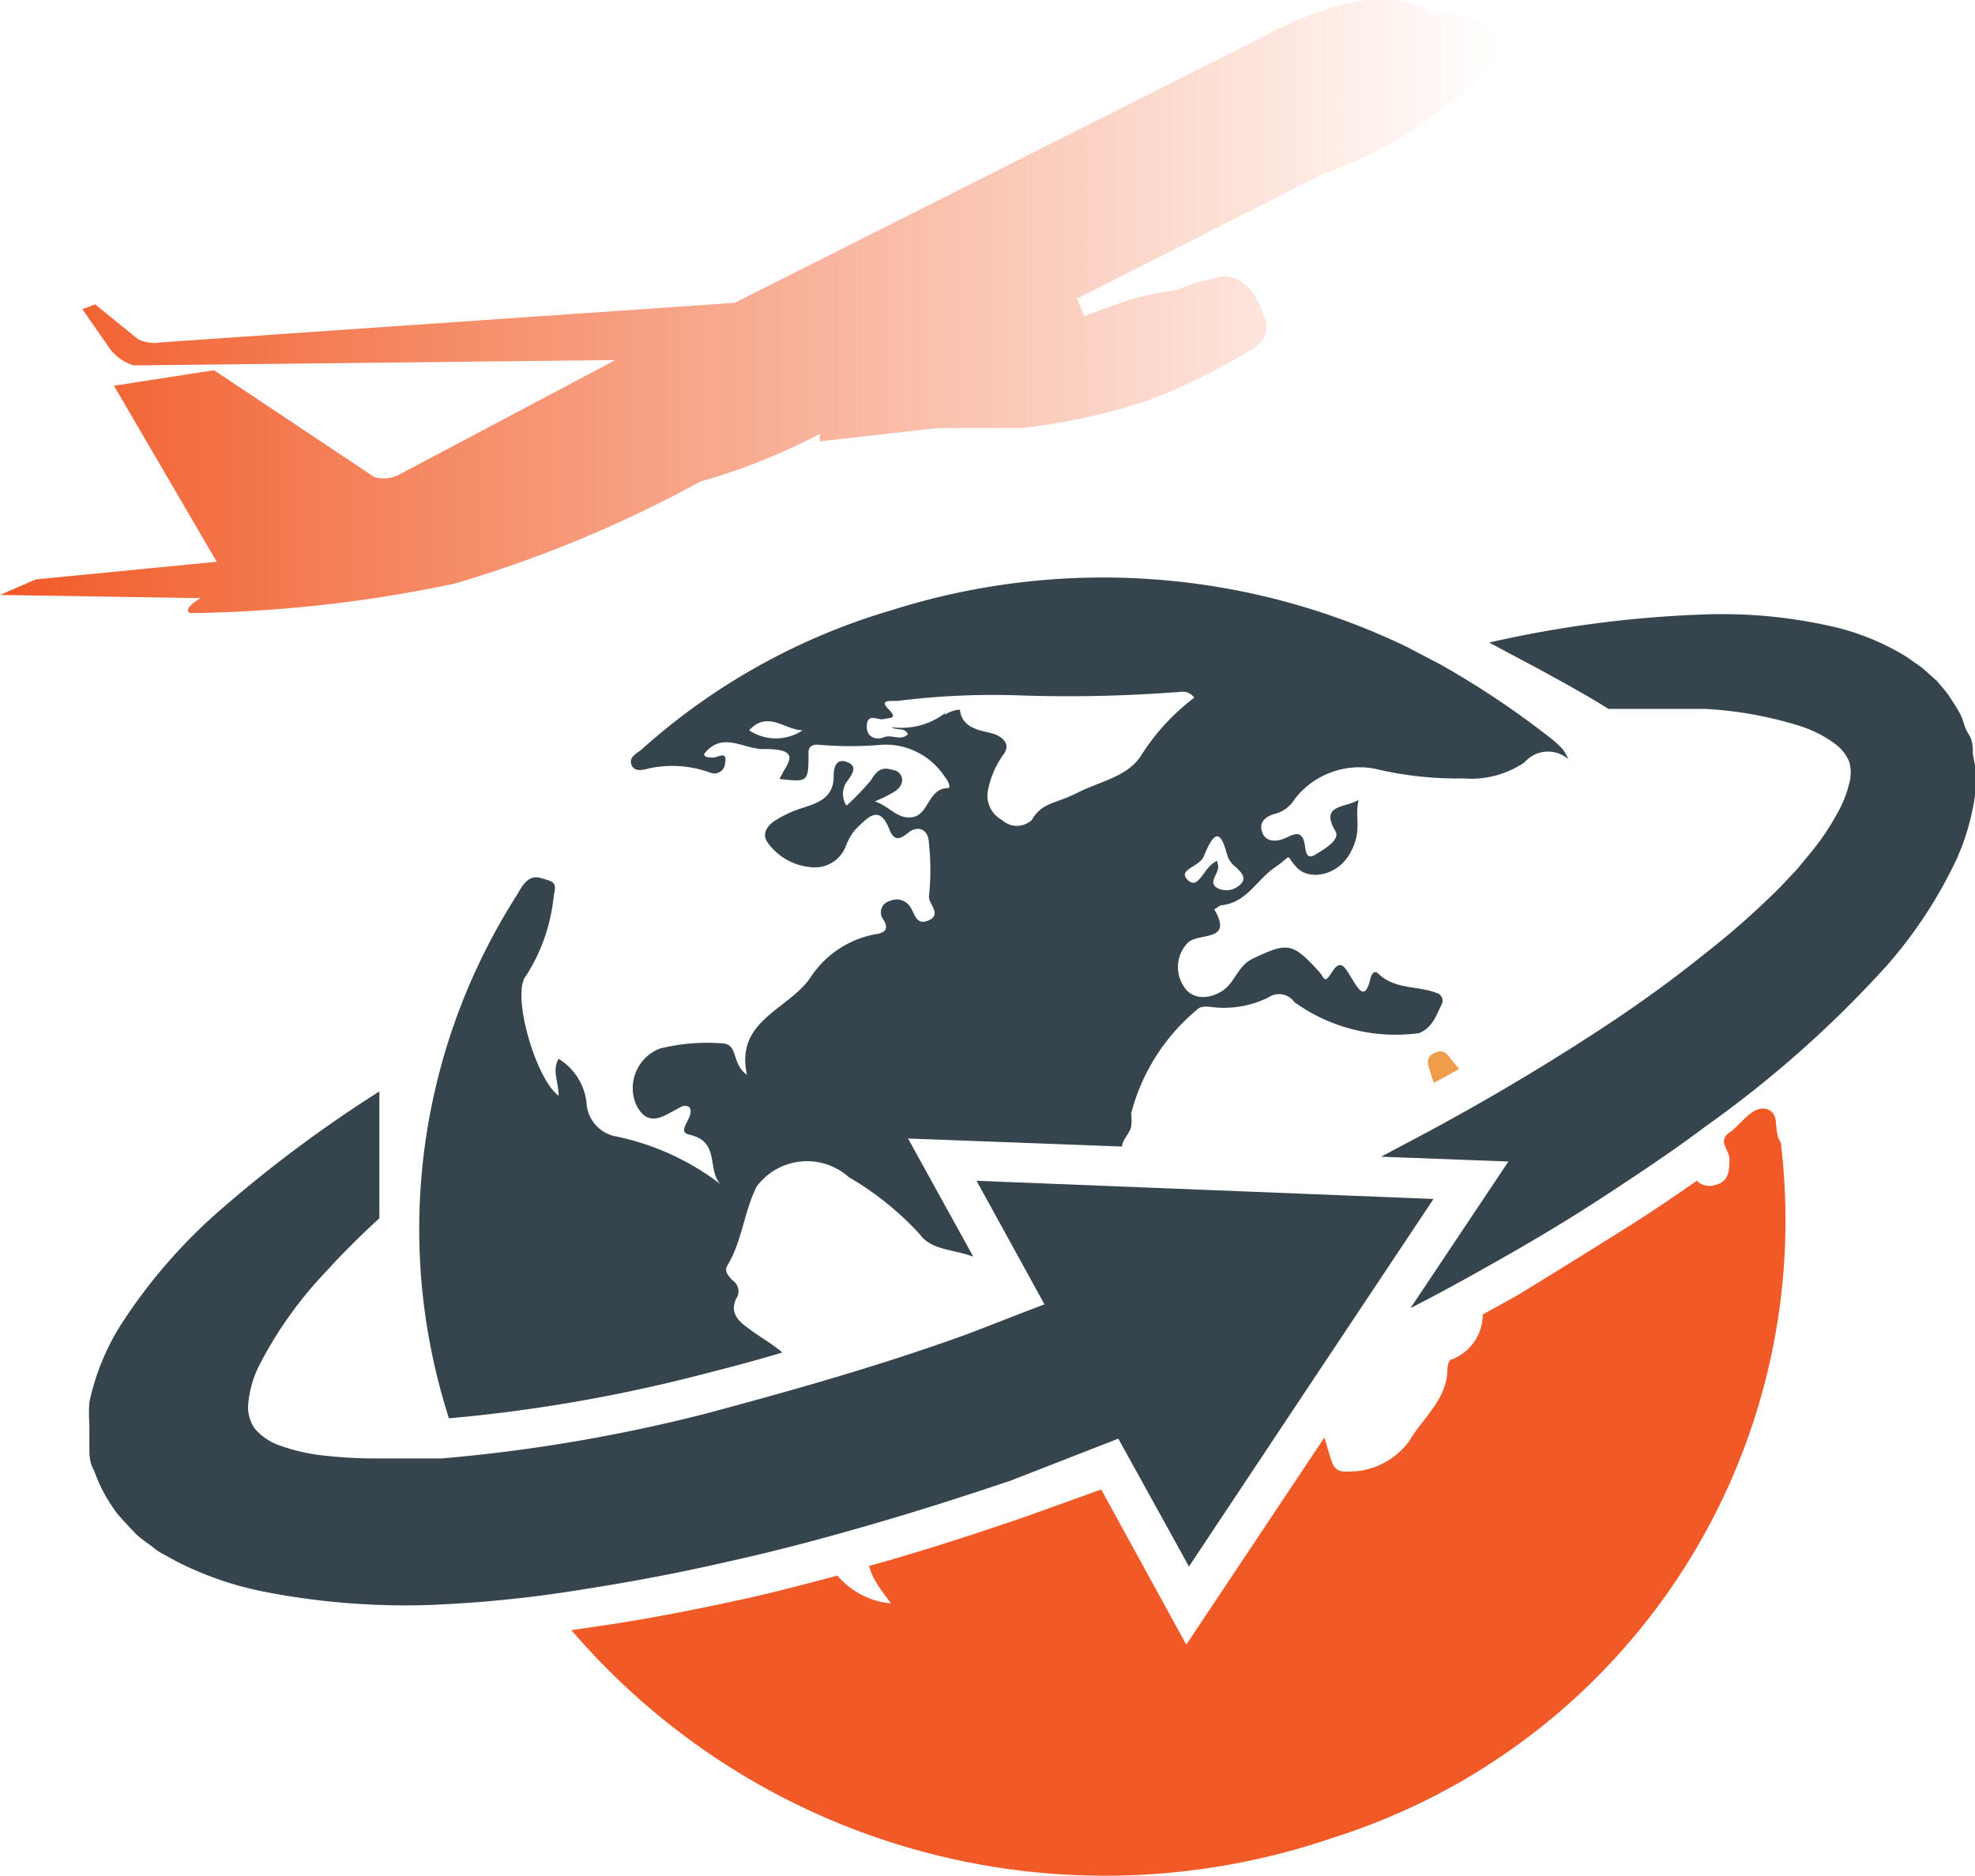 <svg xmlns="http://www.w3.org/2000/svg" xmlns:xlink="http://www.w3.org/1999/xlink" viewBox="0 0 36.91 35.07"><defs><style>.cls-1{fill:#36454d;}.cls-2{fill:#ef9d4b;}.cls-3{fill:#f15a27;}.cls-4{fill:url(#linear-gradient);}</style><linearGradient id="linear-gradient" y1="5.74" x2="28.03" y2="5.74" gradientUnits="userSpaceOnUse"><stop offset="0" stop-color="#f15a27"></stop><stop offset="1" stop-color="#f15a24" stop-opacity="0"></stop></linearGradient></defs><g id="Layer_2" data-name="Layer 2"><g id="Layer_1-2" data-name="Layer 1"><path class="cls-1" d="M8.39,26.51A29.08,29.08,0,0,0,13,25.72c.55-.14,1.09-.28,1.62-.44-.17-.15-.4-.28-.59-.42s-.41-.29-.27-.59a.24.24,0,0,0-.06-.33c-.08-.08-.17-.18-.11-.28.28-.46.31-1,.55-1.48A1.17,1.17,0,0,1,15.86,22a5.69,5.69,0,0,1,1.33,1.07c.21.3.64.28,1,.42l-1.22-2.21,4,.15c0-.12.14-.24.17-.37a1.07,1.07,0,0,0,0-.25,3.74,3.74,0,0,1,1.21-1.92c.09-.11.24-.07.36-.06a1.87,1.87,0,0,0,1-.19.35.35,0,0,1,.48.09,3.23,3.23,0,0,0,2.33.58c.25-.1.32-.33.42-.53a.15.15,0,0,0-.09-.22c-.36-.14-.79-.06-1.1-.37-.06-.05-.12,0-.14.11-.1.4-.21.21-.34,0s-.21-.39-.37-.14-.14.12-.25,0c-.5-.55-.59-.55-1.24-.24-.25.12-.31.37-.49.54s-.58.29-.78,0a.65.65,0,0,1,.06-.84c.21-.2.86,0,.49-.63.05,0,.09-.07.14-.07.47-.05.65-.47,1-.71s.17-.25.4,0,.76.17,1-.26.08-.64.16-1c-.26.16-.73.08-.43.59.09.16-.22.34-.39.44s-.17-.1-.19-.22c-.06-.27-.23-.15-.37-.09s-.35.08-.42-.11.06-.3.24-.35a.61.61,0,0,0,.37-.28,1.53,1.53,0,0,1,1.5-.56,6.62,6.62,0,0,0,1.65.18,1.78,1.78,0,0,0,1.14-.3.58.58,0,0,1,.82-.06,1.18,1.18,0,0,0-.1-.18,1.7,1.7,0,0,0-.24-.22,16.26,16.26,0,0,0-2.05-1.37l-.63-.33h0a13.08,13.08,0,0,0-9.61-.69A12.09,12.09,0,0,0,12,14c-.09.08-.25.14-.2.29s.23.1.34.07a2.07,2.07,0,0,1,1.13.08.2.2,0,0,0,.28-.17c.05-.26-.14-.1-.24-.11s-.14,0-.15-.07c.35-.44.75-.07,1.13-.09.75,0,.39.29.28.56.54.06.54.06.54-.5,0-.12.1-.15.19-.14a6.65,6.65,0,0,0,1.18,0,1.32,1.32,0,0,1,1.17.59c.06.07.13.21.07.22-.37,0-.36.48-.65.54s-.44-.2-.72-.29l.2-.09c.13-.08.31-.13.31-.33a.2.2,0,0,0-.18-.17c-.19-.06-.29,0-.4.19a5.1,5.1,0,0,1-.46.48.4.4,0,0,1,0-.44c.1-.14.23-.3,0-.38s-.24.18-.24.27c0,.41-.3.5-.61.6a2.19,2.19,0,0,0-.49.23c-.13.09-.25.23-.14.4a1.11,1.11,0,0,0,.83.47.62.62,0,0,0,.64-.4,1.05,1.05,0,0,1,.18-.31c.21-.2.44-.49.63,0,.09.23.2.19.36.06s.37-.08.38.2a4.59,4.59,0,0,1,0,1c0,.14.24.33,0,.44s-.26-.12-.35-.25a.3.3,0,0,0-.38-.11.22.22,0,0,0-.12.35c.12.19,0,.25-.14.27a1.85,1.85,0,0,0-1.21.79c-.4.62-1.43.81-1.2,1.84-.31-.22-.14-.59-.49-.59a3.62,3.62,0,0,0-1.14.1.79.79,0,0,0-.44,1.05c.23.46.53.19.82.05a.15.15,0,0,1,.18,0c.1.19-.28.45,0,.51.57.13.32.64.57.92a4.81,4.81,0,0,0-2-.9.68.68,0,0,1-.5-.63,1.11,1.11,0,0,0-.52-.81c-.13.23,0,.42,0,.69-.43-.31-.89-1.91-.61-2.24a3.37,3.37,0,0,0,.52-1.51c.06-.24,0-.25-.25-.32s-.36.19-.44.32A11.59,11.59,0,0,0,7.9,24.2,11.71,11.71,0,0,0,8.39,26.51ZM14,13.65c.35-.38.68,0,1,0A.9.9,0,0,1,14,13.65ZM22.5,16c.21-.52.32-.46.44,0a.46.46,0,0,0,.16.21c.1.1.22.21.06.34a.37.37,0,0,1-.36.07c-.22-.08-.09-.22-.05-.34s0-.1,0-.19c-.26.1-.34.56-.55.36S22.42,16.21,22.5,16Zm-4.84-2.67a1.33,1.33,0,0,1-1,.26c.1.07.24,0,.31.13-.13.14-.3,0-.45.06s-.34,0-.32-.23.21-.08.32-.11.27,0,.08-.19.1-.14.18-.15A14.37,14.37,0,0,1,19.12,13a26.6,26.6,0,0,0,2.82-.06c.12,0,.25-.06.38.1a4.1,4.1,0,0,0-1,1.09c-.25.39-.78.48-1.19.69s-.65.17-.85.51a.41.41,0,0,1-.55,0,.52.52,0,0,1-.27-.54,1.71,1.71,0,0,1,.28-.67c.13-.16.07-.29-.11-.38s-.64-.06-.69-.47C17.94,13.25,17.75,13.29,17.66,13.36Z"></path><path class="cls-2" d="M26.79,19.69c-.16.09-.1.23-.05.37a1,1,0,0,0,.06.18l.47-.26-.12-.14C27.06,19.73,27,19.58,26.79,19.69Z"></path><path class="cls-3" d="M33.19,21c0-.13-.06-.24-.17-.27-.28-.07-.47.28-.7.44s0,.32,0,.49v0c0,.2,0,.43-.27.49a.34.34,0,0,1-.34-.08c-.4.28-.84.58-1.35.9s-1.28.8-2,1.24l-.65.36a.9.9,0,0,1-.58.84c-.05,0-.08.12-.08.18,0,.56-.46.91-.71,1.34a1.4,1.4,0,0,1-1,.57c-.18,0-.37.06-.45-.18s-.09-.3-.14-.45l-2.58,3.87-1.59-2.9-1.39.5c-.93.32-1.77.59-2.56.82l-.39.11a1.3,1.3,0,0,0,.13.3c.07.12.15.22.28.4a1.5,1.5,0,0,1-1-.52c-.53.14-1.09.29-1.67.42-1,.22-1.92.4-2.83.53l-.47.07a13.13,13.13,0,0,0,14.23,3.88,12.1,12.1,0,0,0,8.37-13C33.2,21.25,33.21,21.11,33.19,21Z"></path><path class="cls-1" d="M13.73,29.16c.9-.2,1.78-.44,2.64-.69s1.7-.52,2.53-.8l2-.78,1.32,2.39,2.28-3.43,2.29-3.44-4.27-.17-4.27-.17,1.27,2.31c-.51.19-1.38.54-1.62.62-1.54.55-3.13,1-4.74,1.43a30.35,30.35,0,0,1-4.91.83c-.2,0-.4,0-.6,0H7.06A8.72,8.72,0,0,1,6,27.2,3.51,3.51,0,0,1,5.18,27a1.05,1.05,0,0,1-.42-.3.7.7,0,0,1-.12-.47,2,2,0,0,1,.22-.74,7.56,7.56,0,0,1,1.23-1.72c.3-.33.62-.65,1-1V20.4a24.26,24.26,0,0,0-2.92,2.17,10.09,10.09,0,0,0-1.91,2.19,4.43,4.43,0,0,0-.59,1.45,2.87,2.87,0,0,0,0,.41c0,.15,0,.29,0,.43s0,.29.09.44a3,3,0,0,0,.18.41,3.22,3.22,0,0,0,.25.39c.1.12.21.23.32.35s.24.19.36.29.27.16.4.24a6.32,6.32,0,0,0,1.66.58A13.84,13.84,0,0,0,8,30,23.43,23.43,0,0,0,11,29.69C11.9,29.55,12.83,29.37,13.73,29.16Z"></path><path class="cls-1" d="M36.87,14.09c0-.12,0-.25-.08-.37s-.09-.24-.15-.36-.13-.22-.2-.33-.16-.2-.24-.3l-.28-.25-.3-.21a4.65,4.65,0,0,0-1.25-.53A9.29,9.29,0,0,0,32,11.48a21.34,21.34,0,0,0-4.17.53l.9.48c.44.24.9.49,1.33.76.62,0,1.22,0,1.81,0a7.22,7.22,0,0,1,1.8.33,2.24,2.24,0,0,1,.62.32.79.79,0,0,1,.27.34.75.75,0,0,1,0,.4,2.16,2.16,0,0,1-.24.59,4.36,4.36,0,0,1-.45.67l-.28.34-.31.33a15.21,15.21,0,0,1-1.45,1.28c-.52.42-1.07.82-1.65,1.21-1.17.78-2.41,1.52-3.71,2.21l-.66.35,2.38.09-1.83,2.74c.55-.28,1.09-.58,1.62-.88.69-.39,1.36-.79,2-1.21s1.29-.85,1.9-1.31a20.75,20.75,0,0,0,3.38-3,8.49,8.49,0,0,0,1.31-2,4.4,4.4,0,0,0,.35-1.26c0-.12,0-.23,0-.35S36.89,14.21,36.87,14.09Z"></path><path class="cls-4" d="M0,11.12l.67-.29,3.38-.33L2.13,7.21,4,6.92l3,2a.65.65,0,0,0,.5-.07l4-2.12-9,.1A.88.88,0,0,1,2,6.44l-.46-.66.24-.09.8.65A.69.69,0,0,0,3,6.4l10.73-.74,9.93-5s1.75-1,2.77-.56l.42.17s1.64,0,1.11.85a8,8,0,0,1-3.23,2.13L20.13,5.58l.13.33L21,5.64a5.3,5.3,0,0,1,1-.22,3.9,3.9,0,0,1,.84-.25s.52-.1.78.74c0,0,.23.41-.3.66h0a10.91,10.91,0,0,1-1.88.92A11.33,11.33,0,0,1,19.09,8L17.53,8l-2.21.25,0-.14A11.51,11.51,0,0,1,13.09,9a23.23,23.23,0,0,1-4.6,1.91,25.49,25.49,0,0,1-4.94.55s-.17-.06.2-.28Z"></path></g></g></svg>